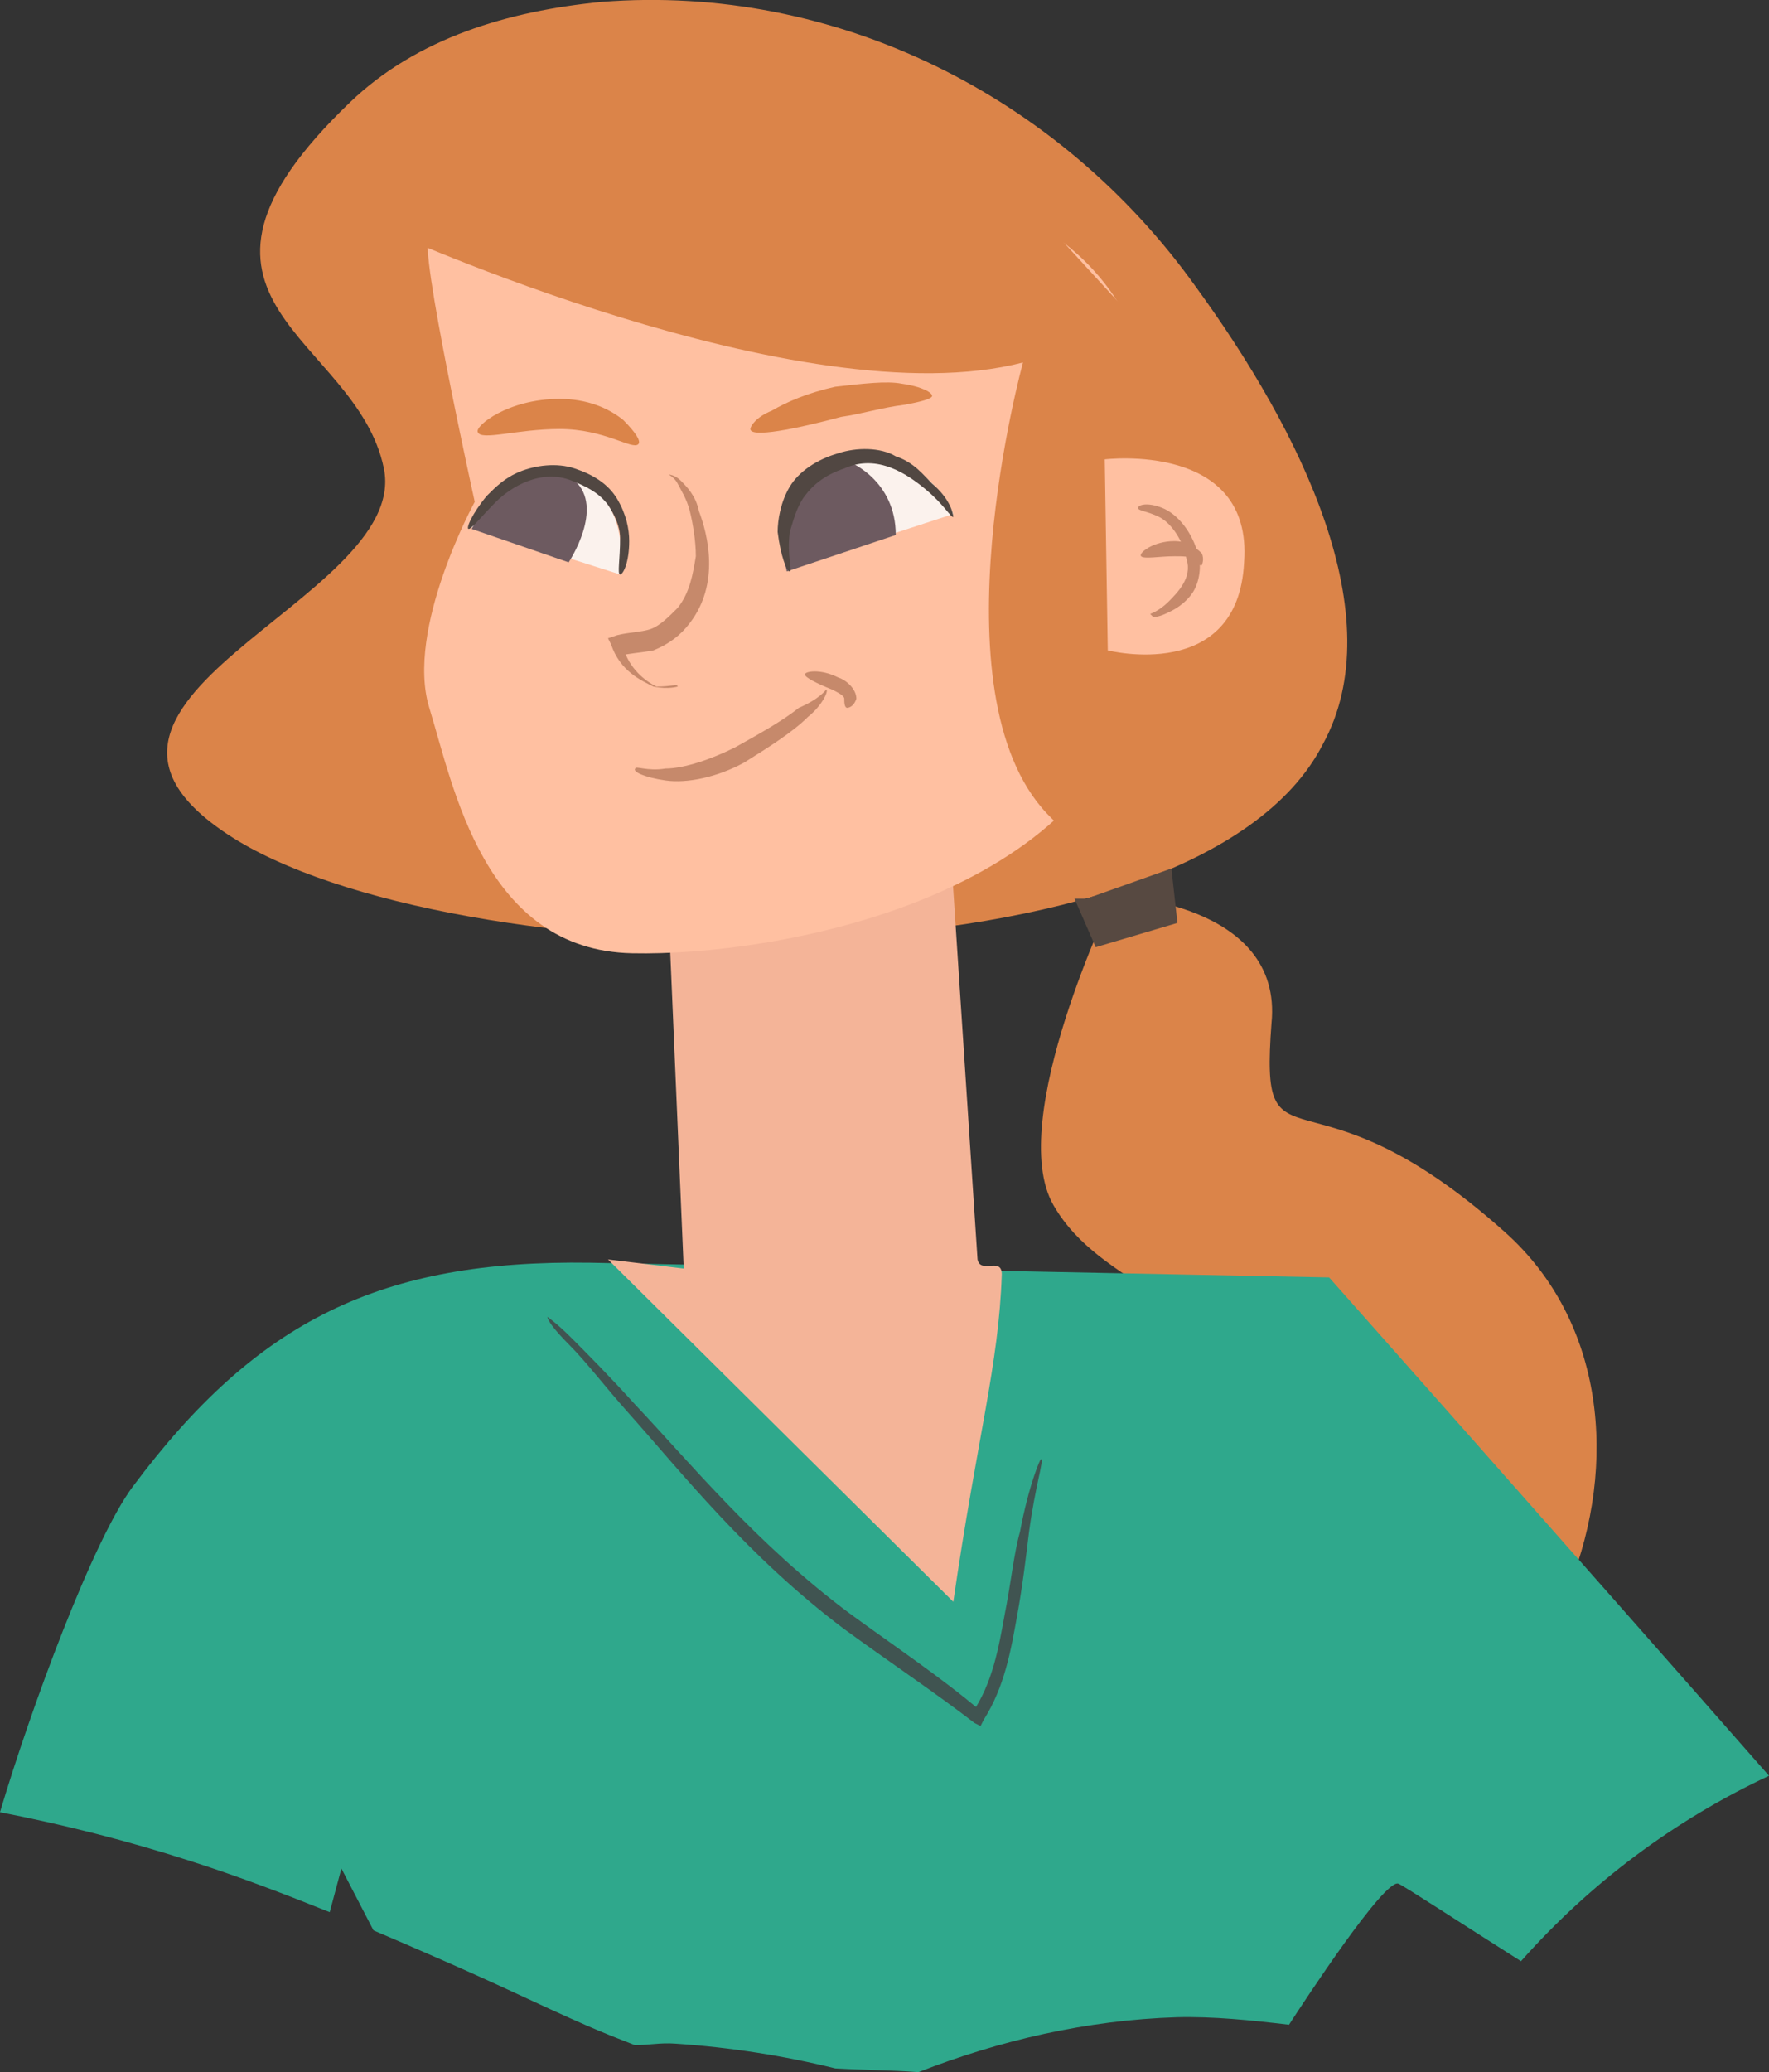 <?xml version="1.0" encoding="UTF-8" standalone="no"?>
<!DOCTYPE svg PUBLIC "-//W3C//DTD SVG 1.1//EN" "http://www.w3.org/Graphics/SVG/1.1/DTD/svg11.dtd">
<!-- Created with Vectornator (http://vectornator.io/) -->
<svg height="100%" stroke-miterlimit="10" style="fill-rule:nonzero;clip-rule:evenodd;stroke-linecap:round;stroke-linejoin:round;" version="1.1" viewBox="540.708 6691.14 75.781 88.731" width="100%" xml:space="preserve" xmlns="http://www.w3.org/2000/svg" xmlns:vectornator="http://vectornator.io" xmlns:xlink="http://www.w3.org/1999/xlink">
<rect x="540.708" y="6691.14" width="75.781" height="88.731" fill="#333333" stroke="none"/>
<defs/>
<clipPath id="ArtboardFrame">
<rect height="88.731" width="75.781" x="540.708" y="6691.14"/>
</clipPath>
<g clip-path="url(#ArtboardFrame)" id="Layer" vectornator:layerName="Layer">
<g opacity="1" vectornator:layerName="g">
<path d="M588.427 6729.49C588.427 6729.49 583.757 6739.11 585.833 6742.74C587.909 6746.37 592.823 6746.48 591.395 6750.12C589.968 6753.88 582.34 6768.94 594.927 6768.68C607.383 6768.42 613.74 6751.55 605.177 6743.9C596.613 6736.24 594.658 6741.84 595.177 6734.96C595.696 6729.77 588.427 6729.49 588.427 6729.49Z" fill="#db8449" fill-rule="nonzero" opacity="1" stroke="none" vectornator:layerName="Кривая 1"/>
<path d="M591.927 6703.41C586.088 6695.24 576.486 6690.44 566.495 6691.22C562.473 6691.61 558.58 6692.77 555.725 6695.5C546.772 6704.06 555.985 6705.49 557.153 6711.2C558.32 6716.91 541.063 6721.19 550.924 6727.16C560.915 6733.13 591.927 6733.65 597.376 6723.01C600.361 6717.56 596.468 6709.64 591.927 6703.41Z" fill="#db8449" fill-rule="nonzero" opacity="1" stroke="none" vectornator:layerName="path"/>
<g opacity="1" vectornator:layerName="g"/>
<g opacity="1" vectornator:layerName="g">
<path d="M565.989 6745.21C557.036 6745.08 551.715 6747.67 546.395 6754.8C544.684 6757.09 542.007 6764.36 540.708 6768.74C543.439 6769.27 546.17 6769.96 548.895 6770.84C551.015 6771.52 552.86 6772.23 554.833 6773.02L555.333 6771.15L556.708 6773.8C558.626 6774.62 560.587 6775.46 563.208 6776.68C566.405 6778.17 566.871 6778.3 567.895 6778.71C568.509 6778.72 568.962 6778.6 569.645 6778.65C572.023 6778.81 574.299 6779.17 576.489 6779.71C577.671 6779.78 578.864 6779.78 580.052 6779.87C583.537 6778.51 587.268 6777.64 591.114 6777.52C592.699 6777.48 594.314 6777.65 595.927 6777.84C596.543 6776.89 600.019 6771.57 600.614 6771.8C600.877 6771.91 603.365 6773.54 605.864 6775.12C608.817 6771.79 612.411 6769.09 616.489 6767.18C607.67 6757.13 597.645 6745.84 597.645 6745.84L565.989 6745.21Z" fill="#2fa88c" fill-rule="nonzero" opacity="1" stroke="none" vectornator:layerName="Кривая 1"/>
</g>
<path d="M581.417 6727.29L582.584 6745.07C582.714 6745.71 583.623 6744.94 583.623 6745.71C583.493 6749.61 582.584 6752.59 581.546 6759.73L566.754 6745.07L569.998 6745.46L569.35 6730.27L581.417 6727.29Z" fill="#f4b498" fill-rule="nonzero" opacity="1" stroke="none" vectornator:layerName="path"/>
<path d="M559.099 6701.34C558.58 6701.47 561.045 6712.63 561.045 6712.63C561.045 6712.63 558.061 6718.08 559.099 6721.45C560.137 6724.82 561.434 6731.83 567.792 6731.96C574.021 6732.09 587.126 6729.62 589.332 6720.67C592.186 6708.35 592.446 6692.26 559.099 6701.34Z" fill="#ffc0a1" fill-rule="nonzero" opacity="1" stroke="none" vectornator:layerName="path"/>
<path d="M569.739 6720.54C569.739 6720.54 569.35 6720.67 568.701 6720.54C568.182 6720.28 567.273 6719.89 566.884 6718.73L566.754 6718.47L567.144 6718.34C567.663 6718.21 568.182 6718.21 568.571 6718.08C568.96 6717.95 569.35 6717.56 569.739 6717.17C570.258 6716.52 570.388 6715.74 570.517 6714.96C570.517 6714.31 570.388 6713.54 570.258 6713.02C570.128 6712.5 569.869 6712.11 569.739 6711.85C569.609 6711.59 569.35 6711.46 569.35 6711.46C569.35 6711.46 569.609 6711.46 569.869 6711.72C570.128 6711.98 570.517 6712.37 570.647 6713.02C571.036 6714.05 571.555 6716.13 570.258 6717.82C569.869 6718.34 569.35 6718.73 568.701 6718.99C568.052 6719.11 567.663 6719.11 567.144 6719.24L567.403 6718.86C567.663 6719.76 568.311 6720.28 568.83 6720.54C569.479 6720.54 569.739 6720.41 569.739 6720.54Z" fill="#c6896b" fill-rule="nonzero" opacity="1" stroke="none" vectornator:layerName="path"/>
<path d="M576.097 6720.67C576.226 6720.67 575.967 6721.32 575.318 6721.84C574.669 6722.49 573.631 6723.14 572.593 6723.79C571.426 6724.43 570.128 6724.69 569.22 6724.56C568.311 6724.43 567.792 6724.18 567.922 6724.05C567.922 6723.92 568.441 6724.18 569.22 6724.05C569.998 6724.05 571.166 6723.66 572.204 6723.14C573.372 6722.49 574.28 6721.97 574.929 6721.45C575.837 6721.06 576.097 6720.67 576.097 6720.67Z" fill="#c6896b" fill-rule="nonzero" opacity="1" stroke="none" vectornator:layerName="path"/>
<g opacity="1" vectornator:layerName="g">
<path d="M574.41 6715.48C574.41 6715.48 573.631 6711.33 577.394 6710.81C580.508 6710.42 581.546 6713.15 581.546 6713.15L574.41 6715.48Z" fill="#fafafa" fill-rule="nonzero" opacity="0.85" stroke="none" vectornator:layerName="path"/>
<path d="M577.135 6710.94C577.135 6710.94 579.081 6711.72 579.081 6714.05L574.41 6715.61C574.41 6715.48 573.242 6711.72 577.135 6710.94Z" fill="#6d5a60" fill-rule="nonzero" opacity="1" stroke="none" vectornator:layerName="path"/>
<path d="M581.546 6713.28C581.417 6713.28 581.157 6712.76 580.379 6712.11C579.6 6711.46 578.303 6710.55 576.875 6711.2C576.097 6711.46 575.578 6711.85 575.188 6712.37C574.799 6712.89 574.669 6713.54 574.54 6713.92C574.41 6714.96 574.669 6715.61 574.54 6715.61C574.41 6715.61 574.15 6714.96 574.021 6713.92C574.021 6713.41 574.15 6712.63 574.54 6711.98C574.929 6711.33 575.707 6710.81 576.616 6710.55C577.394 6710.29 578.432 6710.29 579.081 6710.68C579.86 6710.94 580.249 6711.46 580.638 6711.85C581.417 6712.5 581.546 6713.15 581.546 6713.28Z" fill="#514742" fill-rule="nonzero" opacity="1" stroke="none" vectornator:layerName="path"/>
</g>
<g opacity="1" vectornator:layerName="g">
<path d="M567.273 6715.74C567.273 6715.74 567.922 6711.85 564.549 6711.46C561.694 6711.07 560.786 6713.67 560.786 6713.67L567.273 6715.74Z" fill="#fafafa" fill-rule="nonzero" opacity="0.85" stroke="none" vectornator:layerName="path"/>
<path d="M565.068 6715.22C565.068 6715.22 566.625 6712.89 565.327 6711.72C565.327 6711.72 562.992 6709.64 560.915 6713.79L565.068 6715.22Z" fill="#6d5a60" fill-rule="nonzero" opacity="1" stroke="none" vectornator:layerName="path"/>
<path d="M567.273 6715.74C567.144 6715.74 567.273 6715.09 567.273 6714.18C567.273 6713.67 567.014 6713.15 566.754 6712.76C566.365 6712.24 565.846 6711.98 565.197 6711.72C563.9 6711.2 562.602 6711.98 561.953 6712.63C561.305 6713.28 560.915 6713.79 560.786 6713.79C560.656 6713.79 560.915 6713.15 561.564 6712.37C561.953 6711.98 562.343 6711.59 562.992 6711.33C563.64 6711.07 564.549 6710.94 565.327 6711.2C566.106 6711.46 566.754 6711.85 567.144 6712.5C567.533 6713.15 567.663 6713.79 567.663 6714.31C567.663 6715.22 567.403 6715.74 567.273 6715.74Z" fill="#514742" fill-rule="nonzero" opacity="1" stroke="none" vectornator:layerName="path"/>
</g>
<path d="M580.638 6708.09C580.638 6708.22 580.119 6708.35 579.47 6708.47C578.432 6708.6 577.654 6708.86 576.746 6708.99C574.799 6709.51 572.853 6709.9 572.853 6709.51C572.853 6709.38 573.112 6708.99 573.761 6708.73C574.41 6708.35 575.318 6707.96 576.486 6707.7C577.654 6707.57 578.692 6707.44 579.341 6707.57C580.249 6707.7 580.638 6707.96 580.638 6708.09Z" fill="#db8449" fill-rule="nonzero" opacity="1" stroke="none" vectornator:layerName="path"/>
<path d="M568.052 6710.16C567.792 6710.42 566.625 6709.51 564.678 6709.51C562.862 6709.51 561.305 6710.03 561.175 6709.64C561.045 6709.38 562.473 6708.22 564.678 6708.22C565.846 6708.22 566.754 6708.6 567.403 6709.12C567.922 6709.64 568.182 6710.03 568.052 6710.16Z" fill="#db8449" fill-rule="nonzero" opacity="1" stroke="none" vectornator:layerName="path"/>
<path d="M577.005 6721.45C576.875 6721.45 576.875 6721.19 576.875 6721.06C576.875 6720.93 576.616 6720.8 576.356 6720.67C575.707 6720.41 575.188 6720.15 575.188 6720.02C575.188 6719.89 575.837 6719.76 576.616 6720.15C577.005 6720.28 577.394 6720.67 577.394 6721.06C577.265 6721.45 577.005 6721.45 577.005 6721.45Z" fill="#c6896b" fill-rule="nonzero" opacity="1" stroke="none" vectornator:layerName="path"/>
<path d="M557.153 6700.95C557.153 6700.95 575.059 6709.12 584.531 6706.66C584.531 6706.66 580.638 6720.8 585.569 6725.99C590.629 6731.31 594.003 6724.43 594.003 6724.43L593.614 6709.51L581.936 6696.8L557.153 6700.95Z" fill="#db8449" fill-rule="nonzero" opacity="1" stroke="none" vectornator:layerName="path"/>
<g opacity="1" vectornator:layerName="g">
<path d="M588.034 6710.81C588.034 6710.81 594.392 6710.03 594.003 6715.22C593.743 6720.41 588.164 6718.99 588.164 6718.99L588.034 6710.81Z" fill="#ffc0a1" fill-rule="nonzero" opacity="1" stroke="none" vectornator:layerName="path"/>
<path d="M589.98 6717.43C589.98 6717.43 590.37 6717.3 590.759 6716.91C591.148 6716.52 591.797 6715.87 591.538 6715.09C591.408 6714.31 590.889 6713.54 590.37 6713.28C589.851 6713.02 589.461 6713.02 589.461 6712.89C589.461 6712.76 589.851 6712.63 590.499 6712.89C591.148 6713.15 591.797 6713.92 592.057 6714.96C592.186 6715.48 592.057 6716.13 591.797 6716.52C591.538 6716.91 591.148 6717.17 590.889 6717.3C590.629 6717.43 590.37 6717.56 590.11 6717.56C590.11 6717.56 589.98 6717.43 589.98 6717.43Z" fill="#c6896b" fill-rule="nonzero" opacity="1" stroke="none" vectornator:layerName="path"/>
<path d="M592.186 6715.35C592.057 6715.35 591.927 6715.22 591.797 6715.09C591.667 6714.96 591.408 6714.96 591.019 6714.96C590.37 6714.96 589.721 6715.09 589.591 6714.96C589.461 6714.83 590.11 6714.31 591.019 6714.31C591.538 6714.31 591.927 6714.57 592.186 6714.83C592.316 6715.09 592.186 6715.35 592.186 6715.35Z" fill="#c6896b" fill-rule="nonzero" opacity="1" stroke="none" vectornator:layerName="path"/>
</g>
<path d="M586.737 6729.62L587.645 6731.7L591.148 6730.66L590.889 6728.33L587.256 6729.62" fill="#574941" fill-rule="nonzero" opacity="1" stroke="none" vectornator:layerName="polyline"/>
<path d="M585.309 6753.63C585.439 6753.63 585.05 6754.8 584.79 6756.74C584.661 6757.78 584.531 6758.95 584.271 6760.38C584.012 6761.8 583.752 6763.36 582.844 6764.79L582.714 6765.05L582.455 6764.92C580.768 6763.62 578.822 6762.32 576.875 6760.9C572.723 6757.78 569.869 6754.15 567.663 6751.68C566.625 6750.52 565.846 6749.48 565.068 6748.7C564.419 6748.05 564.159 6747.66 564.159 6747.53C564.159 6747.53 564.549 6747.79 565.197 6748.44C565.846 6749.09 566.754 6750 567.922 6751.29C570.258 6753.76 573.112 6757.26 577.135 6760.25C579.081 6761.67 581.027 6762.97 582.714 6764.4L582.325 6764.53C583.233 6763.23 583.493 6761.67 583.752 6760.25C584.012 6758.95 584.142 6757.65 584.401 6756.74C584.79 6754.67 585.309 6753.5 585.309 6753.63Z" fill="#405451" fill-rule="nonzero" opacity="1" stroke="none" vectornator:layerName="path"/>
</g>
</g>
</svg>
